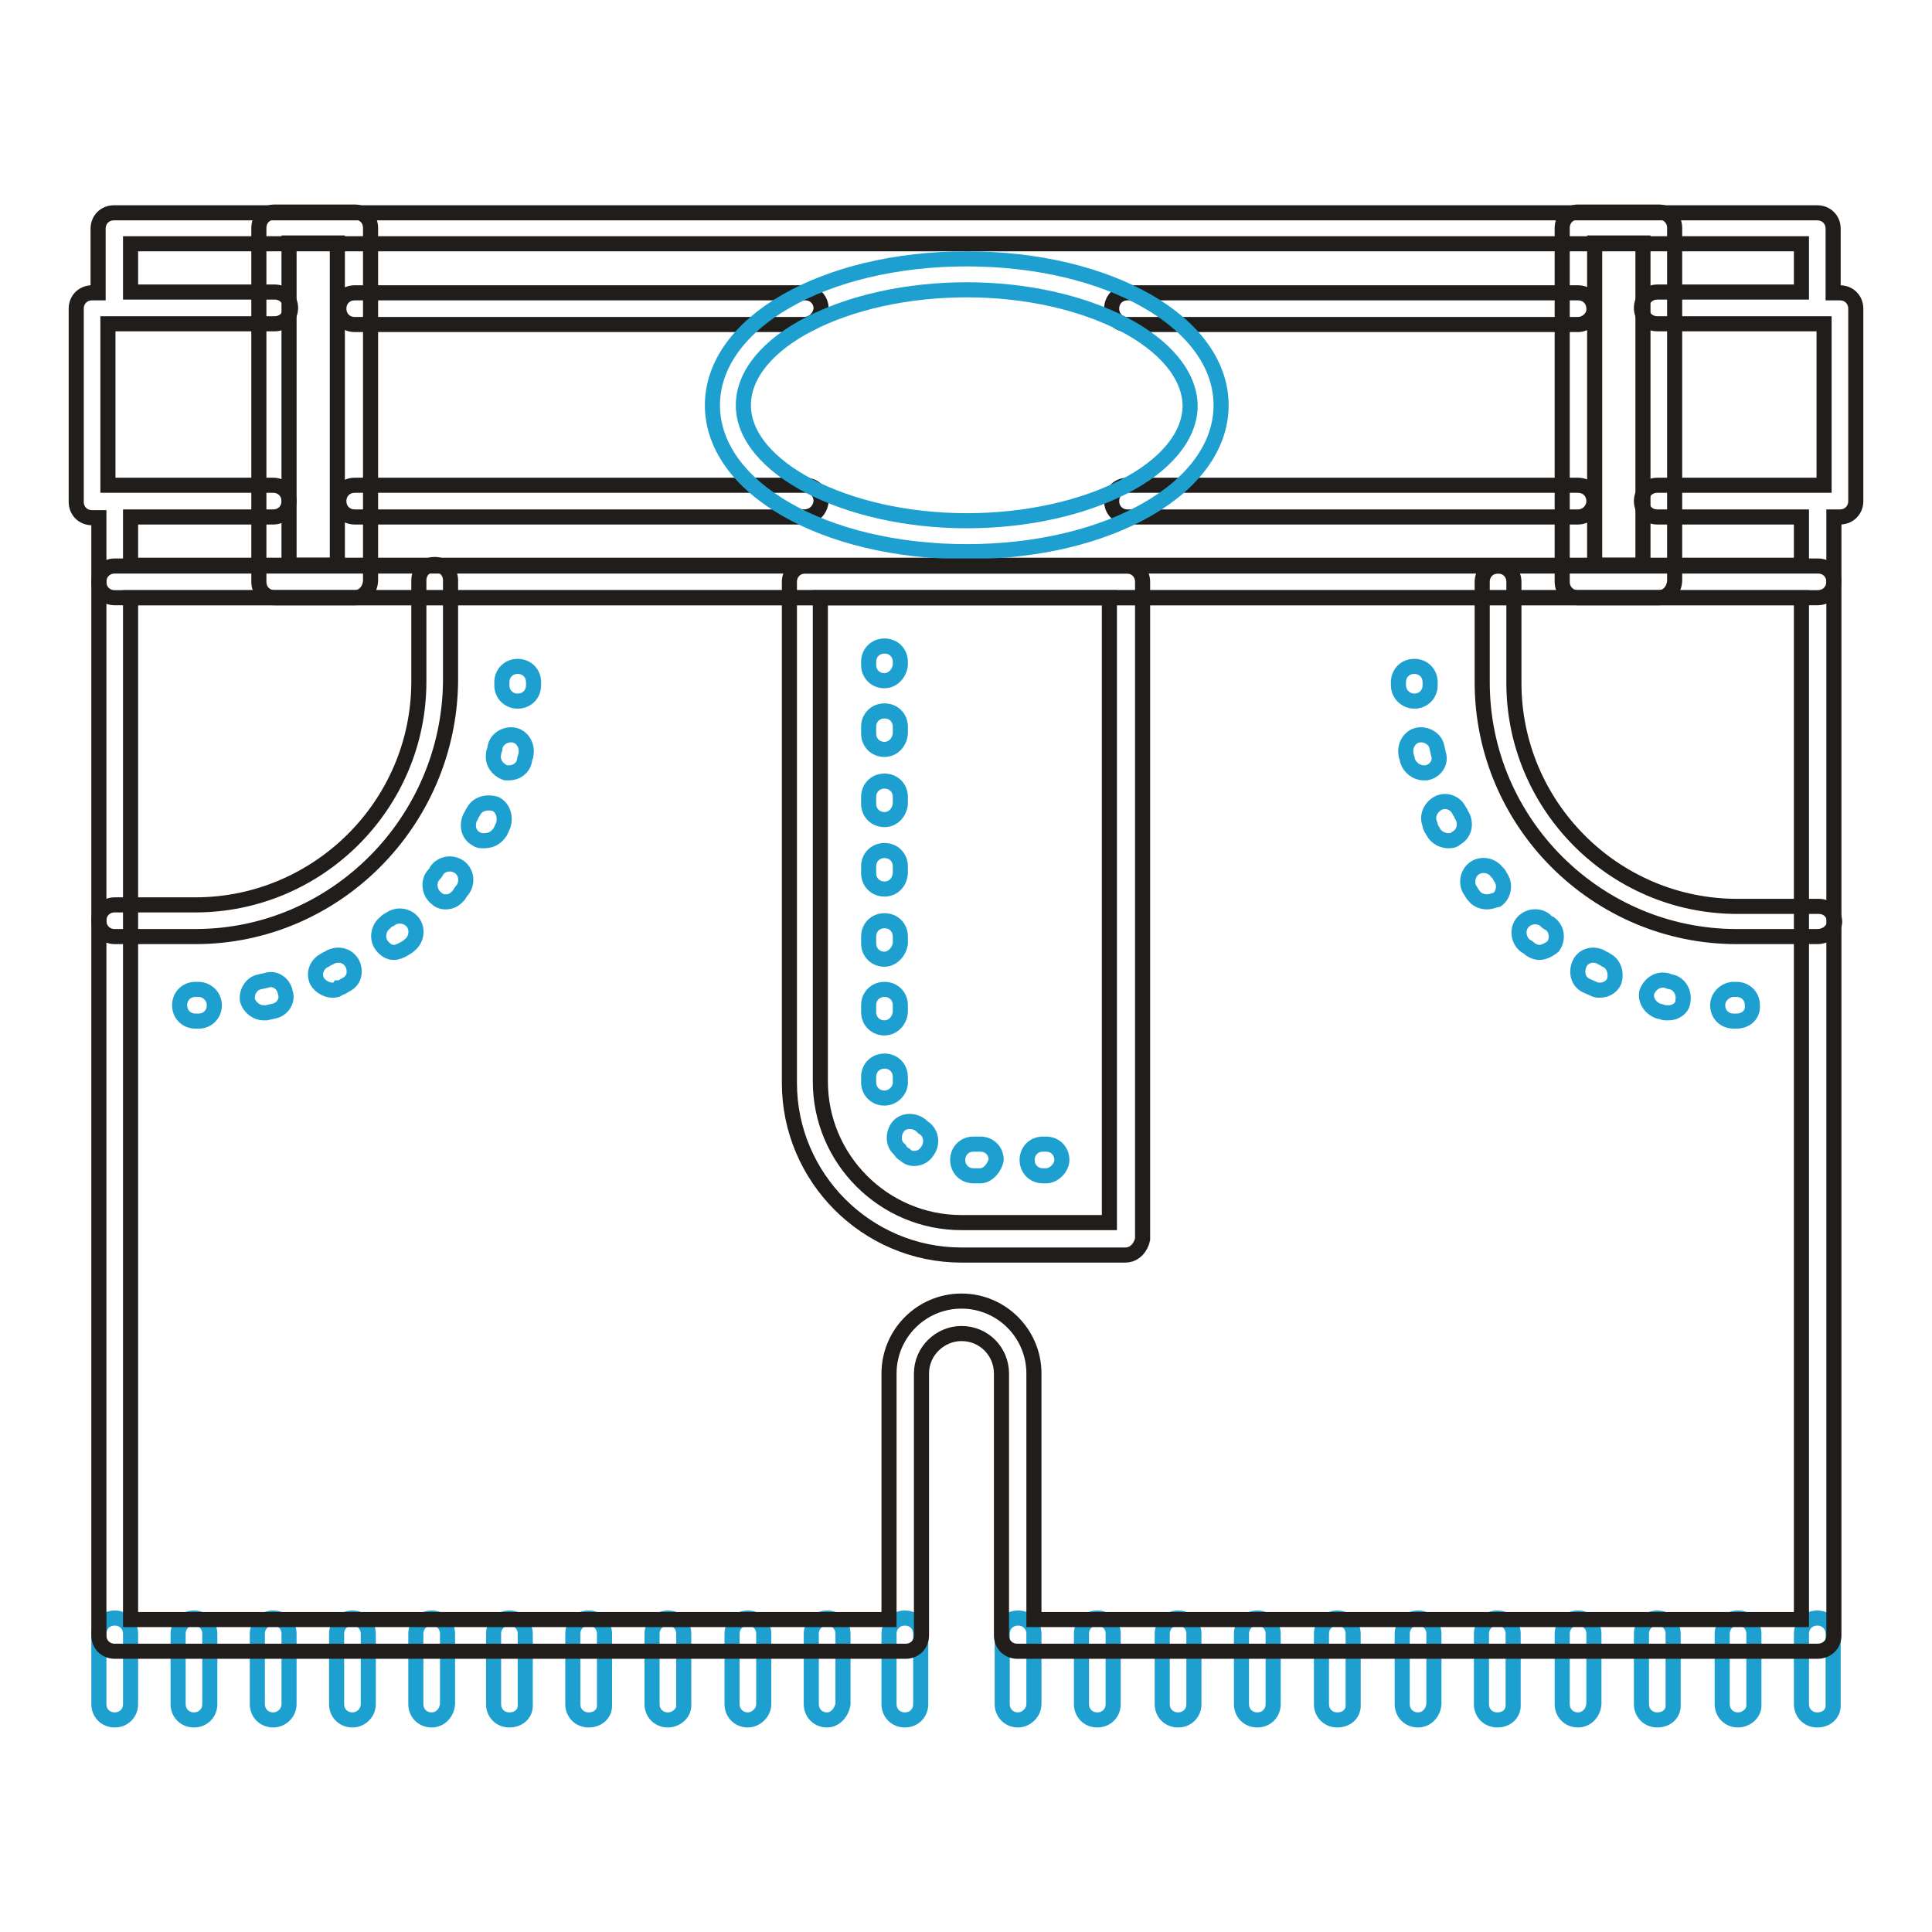 <?xml version="1.0" encoding="utf-8"?>
<!-- Svg Vector Icons : http://www.onlinewebfonts.com/icon -->
<!DOCTYPE svg PUBLIC "-//W3C//DTD SVG 1.1//EN" "http://www.w3.org/Graphics/SVG/1.1/DTD/svg11.dtd">
<svg version="1.1" xmlns="http://www.w3.org/2000/svg" xmlns:xlink="http://www.w3.org/1999/xlink" x="0px" y="0px" viewBox="0 0 256 256" enable-background="new 0 0 256 256" xml:space="preserve">
<g> <path stroke-width="2" fill-opacity="0" stroke="#1da0d0"  d="M15.2,227.9c-1.2,0-2.1-0.9-2.1-2.1v-9.3c0-1.2,0.9-2.1,2.1-2.1c1.2,0,2.1,0.9,2.1,2.1v9.3 C17.3,227,16.4,227.9,15.2,227.9z M119.9,227.9c-1.2,0-2.1-0.9-2.1-2.1v-9.3c0-1.2,0.9-2.1,2.1-2.1c1.2,0,2.1,0.9,2.1,2.1v9.3 C122,227,121.1,227.9,119.9,227.9z M134.9,227.9c-1.2,0-2.1-0.9-2.1-2.1v-9.3c0-1.2,0.9-2.1,2.1-2.1s2.1,0.9,2.1,2.1v9.3 C137,227,135.9,227.9,134.9,227.9z M240.8,227.9c-1.2,0-2.1-0.9-2.1-2.1v-9.3c0-1.2,0.9-2.1,2.1-2.1c1.2,0,2.1,0.9,2.1,2.1v9.3 C243,227,242.1,227.9,240.8,227.9z M230.3,227.9c-1.2,0-2.1-0.9-2.1-2.1v-9.3c0-1.2,0.9-2.1,2.1-2.1s2.1,0.9,2.1,2.1v9.3 C232.5,227,231.4,227.9,230.3,227.9z M219.6,227.9c-1.2,0-2.1-0.9-2.1-2.1v-9.3c0-1.2,0.9-2.1,2.1-2.1c1.2,0,2.1,0.9,2.1,2.1v9.3 C221.8,227,220.9,227.9,219.6,227.9z M198.4,227.9c-1.2,0-2.1-0.9-2.1-2.1v-9.3c0-1.2,0.9-2.1,2.1-2.1c1.2,0,2.1,0.9,2.1,2.1v9.3 C200.6,227,199.7,227.9,198.4,227.9z M209.1,227.9c-1.2,0-2.1-0.9-2.1-2.1v-9.3c0-1.2,0.9-2.1,2.1-2.1c1.2,0,2.1,0.9,2.1,2.1v9.3 C211.1,227,210.2,227.9,209.1,227.9z M187.9,227.9c-1.2,0-2.1-0.9-2.1-2.1v-9.3c0-1.2,0.9-2.1,2.1-2.1c1.2,0,2.1,0.9,2.1,2.1v9.3 C189.9,227,189,227.9,187.9,227.9z M177.2,227.9c-1.2,0-2.1-0.9-2.1-2.1v-9.3c0-1.2,0.9-2.1,2.1-2.1c1.2,0,2.1,0.9,2.1,2.1v9.3 C179.4,227,178.5,227.9,177.2,227.9z M166.6,227.9c-1.2,0-2.1-0.9-2.1-2.1v-9.3c0-1.2,0.9-2.1,2.1-2.1c1.2,0,2.1,0.9,2.1,2.1v9.3 C168.7,227,167.8,227.9,166.6,227.9z M145.4,227.9c-1.2,0-2.1-0.9-2.1-2.1v-9.3c0-1.2,0.9-2.1,2.1-2.1c1.2,0,2.1,0.9,2.1,2.1v9.3 C147.5,227,146.6,227.9,145.4,227.9z M156.1,227.9c-1.2,0-2.1-0.9-2.1-2.1v-9.3c0-1.2,0.9-2.1,2.1-2.1c1.2,0,2.1,0.9,2.1,2.1v9.3 C158.2,227,157.3,227.9,156.1,227.9z M109.6,227.9c-1.2,0-2.1-0.9-2.1-2.1v-9.3c0-1.2,0.9-2.1,2.1-2.1c1.2,0,2.1,0.9,2.1,2.1v9.3 C111.5,227,110.6,227.9,109.6,227.9z M99.1,227.9c-1.2,0-2.1-0.9-2.1-2.1v-9.3c0-1.2,0.9-2.1,2.1-2.1s2.1,0.9,2.1,2.1v9.3 C101.2,227,100.1,227.9,99.1,227.9z M78,227.9c-1.2,0-2.1-0.9-2.1-2.1v-9.3c0-1.2,0.9-2.1,2.1-2.1c1.2,0,2.1,0.9,2.1,2.1v9.3 C80.2,227,79.3,227.9,78,227.9z M88.5,227.9c-1.2,0-2.1-0.9-2.1-2.1v-9.3c0-1.2,0.9-2.1,2.1-2.1c1.2,0,2.1,0.9,2.1,2.1v9.3 C90.7,227,89.6,227.9,88.5,227.9z M67.5,227.9c-1.2,0-2.1-0.9-2.1-2.1v-9.3c0-1.2,0.9-2.1,2.1-2.1c1.2,0,2.1,0.9,2.1,2.1v9.3 C69.7,227,68.8,227.9,67.5,227.9z M57.2,227.9c-1.2,0-2.1-0.9-2.1-2.1v-9.3c0-1.2,0.9-2.1,2.1-2.1c1.2,0,2.1,0.9,2.1,2.1v9.3 C59.2,227,58.3,227.9,57.2,227.9z M46.7,227.9c-1.2,0-2.1-0.9-2.1-2.1v-9.3c0-1.2,0.9-2.1,2.1-2.1c1.2,0,2.1,0.9,2.1,2.1v9.3 C48.8,227,47.8,227.9,46.7,227.9z M36.2,227.9c-1.2,0-2.1-0.9-2.1-2.1v-9.3c0-1.2,0.9-2.1,2.1-2.1s2.1,0.9,2.1,2.1v9.3 C38.3,227,37.3,227.9,36.2,227.9z M25.7,227.9c-1.2,0-2.1-0.9-2.1-2.1v-9.3c0-1.2,0.9-2.1,2.1-2.1s2.1,0.9,2.1,2.1v9.3 C27.8,227,26.9,227.9,25.7,227.9z"/> <path stroke-width="2" fill-opacity="0" stroke="#201d1b"  d="M47,79.2H36.4c-1.2,0-2.1-0.9-2.1-2.1V30.2c0-1.2,0.9-2.1,2.1-2.1H47c1.2,0,2.1,0.9,2.1,2.1v46.8 C49,78.3,48.1,79.2,47,79.2z M38.3,74.9h6.4V32.2h-6.4V74.9z M219.8,79.2h-10.7c-1.2,0-2.1-0.9-2.1-2.1V30.2c0-1.2,0.9-2.1,2.1-2.1 h10.7c1.2,0,2.1,0.9,2.1,2.1v46.8C221.8,78.3,220.9,79.2,219.8,79.2z M211.3,74.9h6.4V32.2h-6.4V74.9z"/> <path stroke-width="2" fill-opacity="0" stroke="#201d1b"  d="M209.1,68.5h-59.7c-1.2,0-2.1-0.9-2.1-2.1s0.9-2.1,2.1-2.1h59.7c1.2,0,2.1,0.9,2.1,2.1 S210.2,68.5,209.1,68.5z"/> <path stroke-width="2" fill-opacity="0" stroke="#201d1b"  d="M240.8,79.2H15.2c-1.2,0-2.1-0.9-2.1-2.1v-8.5h-0.9c-1.2,0-2.1-0.9-2.1-2.1V40.9c0-1.2,0.9-2.1,2.1-2.1H13 v-8.5c0-1.2,0.9-2.1,2.1-2.1h225.7c1.2,0,2.1,0.9,2.1,2.1v8.5h0.9c1.2,0,2.1,0.9,2.1,2.1v25.5c0,1.2-0.9,2.1-2.1,2.1H243v8.5 C243,78.3,242.1,79.2,240.8,79.2L240.8,79.2z M17.3,74.9h221.4v-6.4h-19.1c-1.2,0-2.1-0.9-2.1-2.1s0.9-2.1,2.1-2.1h22.1V42.9h-22.1 c-1.2,0-2.1-0.9-2.1-2.1s0.9-2.1,2.1-2.1h19.1v-6.4H17.3v6.4h19.1c1.2,0,2.1,0.9,2.1,2.1s-0.9,2.1-2.1,2.1H14.3v21.4h21.9 c1.2,0,2.1,0.9,2.1,2.1s-0.9,2.1-2.1,2.1H17.3V74.9z"/> <path stroke-width="2" fill-opacity="0" stroke="#201d1b"  d="M209.1,43h-59.7c-1.2,0-2.1-0.9-2.1-2.1s0.9-2.1,2.1-2.1h59.7c1.2,0,2.1,0.9,2.1,2.1 C211.3,42,210.2,43,209.1,43z M106.5,43H47c-1.2,0-2.1-0.9-2.1-2.1s0.9-2.1,2.1-2.1h59.7c1.2,0,2.1,0.9,2.1,2.1 C108.7,42,107.8,43,106.5,43z M106.5,68.5H47c-1.2,0-2.1-0.9-2.1-2.1s0.9-2.1,2.1-2.1h59.7c1.2,0,2.1,0.9,2.1,2.1 C108.7,67.6,107.8,68.5,106.5,68.5z M240.8,218.8h-106c-1.2,0-2.1-0.9-2.1-2.1V182c0-2.9-2.3-5.3-5.3-5.3c-2.8,0-5.3,2.3-5.3,5.3 v34.7c0,1.2-0.9,2.1-2.1,2.1H15.2c-1.2,0-2.1-0.9-2.1-2.1V77.1c0-1.2,0.9-2.1,2.1-2.1h225.7c1.2,0,2.1,0.9,2.1,2.1v139.6 C243,217.9,242.1,218.8,240.8,218.8z M137,214.6h101.7V79.2H17.3v135.4h100.5V182c0-5.3,4.3-9.6,9.6-9.6c5.3,0,9.6,4.3,9.6,9.6 V214.6z"/> <path stroke-width="2" fill-opacity="0" stroke="#201d1b"  d="M25.9,124.1H15.2c-1.2,0-2.1-0.9-2.1-2.1c0-1.2,0.9-2.1,2.1-2.1h10.7c16.2,0,29.6-13.2,29.6-29.6V76.9 c0-1.2,0.9-2.1,2.1-2.1s2.1,0.9,2.1,2.1v13.4C59.5,108.9,44.4,124.1,25.9,124.1L25.9,124.1z"/> <path stroke-width="2" fill-opacity="0" stroke="#1da0d0"  d="M68.6,92.9c-1.2,0-2.1-0.9-2.1-2.1v-0.4c0-1.2,0.9-2.1,2.1-2.1c1.2,0,2.1,0.9,2.1,2.1v0.4 C70.7,92,69.8,92.9,68.6,92.9z M34.9,134.2c-0.9,0-1.8-0.7-2.1-1.6c-0.2-1.1,0.5-2.3,1.6-2.5l0.9-0.2c1.1-0.4,2.3,0.4,2.5,1.6 c0.4,1.1-0.4,2.3-1.6,2.5l-0.9,0.2H34.9z M44,131.2c-0.7,0-1.6-0.5-2-1.2c-0.5-1.1,0-2.3,1.1-2.8c0.2-0.2,0.5-0.2,0.7-0.4 c1.1-0.5,2.3-0.2,2.9,0.9c0.5,1.1,0.2,2.3-0.9,2.8c-0.4,0.2-0.5,0.4-0.9,0.4C44.7,131.2,44.4,131.2,44,131.2z M52.2,126.2 c-0.7,0-1.2-0.4-1.6-0.9c-0.7-0.9-0.5-2.3,0.4-3c0.2-0.2,0.4-0.4,0.7-0.5c0.9-0.7,2.3-0.5,3,0.4c0.7,0.9,0.5,2.3-0.4,3 c-0.2,0.2-0.5,0.4-0.7,0.5C53.1,126,52.6,126.2,52.2,126.2z M59,119.5c-0.5,0-0.9-0.2-1.2-0.5c-0.9-0.7-1.1-2.1-0.4-3 c0.2-0.2,0.4-0.4,0.5-0.7c0.7-0.9,2-1.1,3-0.4c0.9,0.7,1.1,2,0.4,3c-0.2,0.2-0.4,0.5-0.5,0.7C60.2,119.3,59.7,119.5,59,119.5z  M64.1,111.4c-0.4,0-0.7,0-0.9-0.2c-1.1-0.5-1.4-1.8-0.9-2.9c0.2-0.2,0.2-0.5,0.4-0.7c0.5-1.1,1.8-1.4,2.9-1.1 c1.1,0.5,1.4,1.8,1.1,2.8c-0.2,0.4-0.2,0.5-0.4,0.9C65.7,111.1,65,111.4,64.1,111.4z M67.5,102.4H67c-1.1-0.4-1.8-1.4-1.6-2.5 c0-0.4,0.2-0.5,0.2-0.9c0.2-1.1,1.4-1.8,2.5-1.6c1.1,0.2,1.8,1.4,1.6,2.5c0,0.4-0.2,0.5-0.2,0.9C69.3,101.8,68.4,102.4,67.5,102.4z  M25.9,135.3c-1.2,0-2.1-0.9-2.1-2.1c0-1.2,0.9-2.1,2.1-2.1h0.4c1.1,0,2.1,0.9,2.1,2.1c0,1.2-0.9,2.1-2.1,2.1H25.9z M230.1,135.3 h-0.4c-1.2,0-2.1-0.9-2.1-2.1c0-1.2,1.1-2.1,2.1-2.1h0.4c1.2,0,2.1,0.9,2.1,2.1C232.3,134.4,231.4,135.3,230.1,135.3z M221.1,134.2 h-0.4c-0.4,0-0.5-0.2-0.9-0.2c-1.1-0.4-1.8-1.4-1.6-2.5c0.4-1.1,1.4-1.8,2.5-1.6c0.2,0,0.5,0.2,0.7,0.2c1.1,0.2,1.8,1.4,1.6,2.5 C223,133.5,222.1,134.2,221.1,134.2z M212,131.2c-0.4,0-0.5,0-0.9-0.2c-0.4-0.2-0.5-0.2-0.9-0.4c-1.1-0.5-1.4-1.8-0.9-2.9 c0.5-1.1,1.8-1.4,2.8-0.9c0.2,0.2,0.5,0.2,0.7,0.4c1.1,0.5,1.4,1.8,1.1,2.8C213.6,130.7,212.9,131.2,212,131.2z M204,126.2 c-0.5,0-0.9-0.2-1.2-0.4c-0.2-0.2-0.5-0.4-0.7-0.5c-0.9-0.7-1.1-2.1-0.4-3c0.7-0.9,2.1-1.1,3-0.4c0.2,0.2,0.4,0.4,0.7,0.5 c0.9,0.7,1.1,2,0.4,3C205.2,125.9,204.5,126.2,204,126.2L204,126.2z M197,119.5c-0.5,0-1.2-0.2-1.6-0.7c-0.2-0.2-0.4-0.5-0.5-0.7 c-0.7-0.9-0.5-2.3,0.4-3c0.9-0.7,2.3-0.5,3,0.4c0.2,0.2,0.4,0.4,0.5,0.7c0.7,0.9,0.5,2.3-0.4,3C197.9,119.3,197.6,119.5,197,119.5z  M191.9,111.4c-0.7,0-1.6-0.4-2-1.2c-0.2-0.4-0.4-0.5-0.4-0.9c-0.5-1.1,0-2.3,1.1-2.9c1.1-0.5,2.3,0,2.8,1.1 c0.2,0.2,0.2,0.5,0.4,0.7c0.5,1.1,0.2,2.3-0.9,2.9C192.6,111.4,192.2,111.4,191.9,111.4z M188.6,102.4c-0.9,0-1.8-0.7-2.1-1.6 c0-0.4-0.2-0.5-0.2-0.9c-0.2-1.1,0.5-2.3,1.6-2.5c1.1-0.2,2.3,0.5,2.5,1.6l0.2,0.9c0.4,1.1-0.4,2.3-1.6,2.5H188.6z M187.4,92.9 c-1.1,0-2.1-0.9-2.1-2.1v-0.4c0-1.2,0.9-2.1,2.1-2.1c1.2,0,2.1,0.9,2.1,2.1v0.4C189.5,92,188.6,92.9,187.4,92.9z"/> <path stroke-width="2" fill-opacity="0" stroke="#201d1b"  d="M240.8,124.1h-10.7c-18.5,0-33.7-15.1-33.7-33.7V77.1c0-1.2,0.9-2.1,2.1-2.1c1.2,0,2.1,0.9,2.1,2.1v13.4 c0,16.2,13.2,29.6,29.6,29.6H241c1.2,0,2.1,0.9,2.1,2.1C243,123.2,242.1,124.1,240.8,124.1L240.8,124.1z"/> <path stroke-width="2" fill-opacity="0" stroke="#1da0d0"  d="M128.1,73.1c-18.9,0-33.7-8.5-33.7-19.4c0-10.9,14.8-19.4,33.7-19.4c18.9,0,33.7,8.5,33.7,19.4 C161.8,64.6,147,73.1,128.1,73.1z M128.1,38.4c-16,0-29.6,6.9-29.6,15.3c0,8.2,13.5,15.3,29.6,15.3c16,0,29.6-6.9,29.6-15.3 C157.5,45.4,144.1,38.4,128.1,38.4z"/> <path stroke-width="2" fill-opacity="0" stroke="#201d1b"  d="M149.1,166.3h-21.7c-12.6,0-22.8-10.3-22.8-22.8V77.1c0-1.2,0.9-2.1,2.1-2.1h42.6c1.2,0,2.1,0.9,2.1,2.1 v87.1C151.2,165.2,150.4,166.3,149.1,166.3z M108.7,79.2v64.1c0,10.3,8.4,18.7,18.7,18.7H147V79.2H108.7z"/> <path stroke-width="2" fill-opacity="0" stroke="#1da0d0"  d="M138.6,155.8h-0.4c-1.2,0-2.1-0.9-2.1-2.1c0-1.2,0.9-2.1,2.1-2.1h0.4c1.2,0,2.1,0.9,2.1,2.1 C140.7,154.7,139.7,155.8,138.6,155.8z M129.9,155.8H129c-1.2,0-2.1-0.9-2.1-2.1c0-1.2,0.9-2.1,2.1-2.1h0.9c1.2,0,2.1,0.9,2.1,2.1 C131.8,154.7,130.9,155.8,129.9,155.8z M121.1,153.5c-0.5,0-0.9-0.2-1.2-0.5c-0.4-0.2-0.5-0.4-0.7-0.7c-0.9-0.7-0.9-2.1-0.2-3 c0.7-0.9,2.1-0.9,3-0.2c0.2,0.2,0.4,0.4,0.5,0.4c0.9,0.7,1.1,2,0.4,3C122.4,153.3,121.7,153.5,121.1,153.5z M117.2,145.5 c-1.2,0-2.1-0.9-2.1-2.1v-0.7c0-1.2,0.9-2.1,2.1-2.1s2.1,0.9,2.1,2.1v0.9C119.2,144.6,118.3,145.5,117.2,145.5z M117.2,136.2 c-1.2,0-2.1-0.9-2.1-2.1v-0.9c0-1.2,0.9-2.1,2.1-2.1s2.1,0.9,2.1,2.1v0.9C119.2,135.3,118.3,136.2,117.2,136.2z M117.2,127.1 c-1.2,0-2.1-0.9-2.1-2.1v-0.9c0-1.2,0.9-2.1,2.1-2.1s2.1,0.9,2.1,2.1v0.9C119.2,126,118.3,127.1,117.2,127.1z M117.2,117.8 c-1.2,0-2.1-0.9-2.1-2.1v-0.9c0-1.2,0.9-2.1,2.1-2.1s2.1,0.9,2.1,2.1v0.9C119.2,117,118.3,117.8,117.2,117.8z M117.2,108.6 c-1.2,0-2.1-0.9-2.1-2.1v-0.9c0-1.2,0.9-2.1,2.1-2.1s2.1,0.9,2.1,2.1v0.9C119.2,107.7,118.3,108.6,117.2,108.6z M117.2,99.3 c-1.2,0-2.1-0.9-2.1-2.1v-0.9c0-1.2,0.9-2.1,2.1-2.1s2.1,0.9,2.1,2.1v0.9C119.2,98.4,118.3,99.3,117.2,99.3z M117.2,90.2 c-1.2,0-2.1-0.9-2.1-2.1v-0.4c0-1.2,0.9-2.1,2.1-2.1c1.2,0,2.1,0.9,2.1,2.1v0.4C119.2,89.2,118.3,90.2,117.2,90.2z"/></g>
</svg>